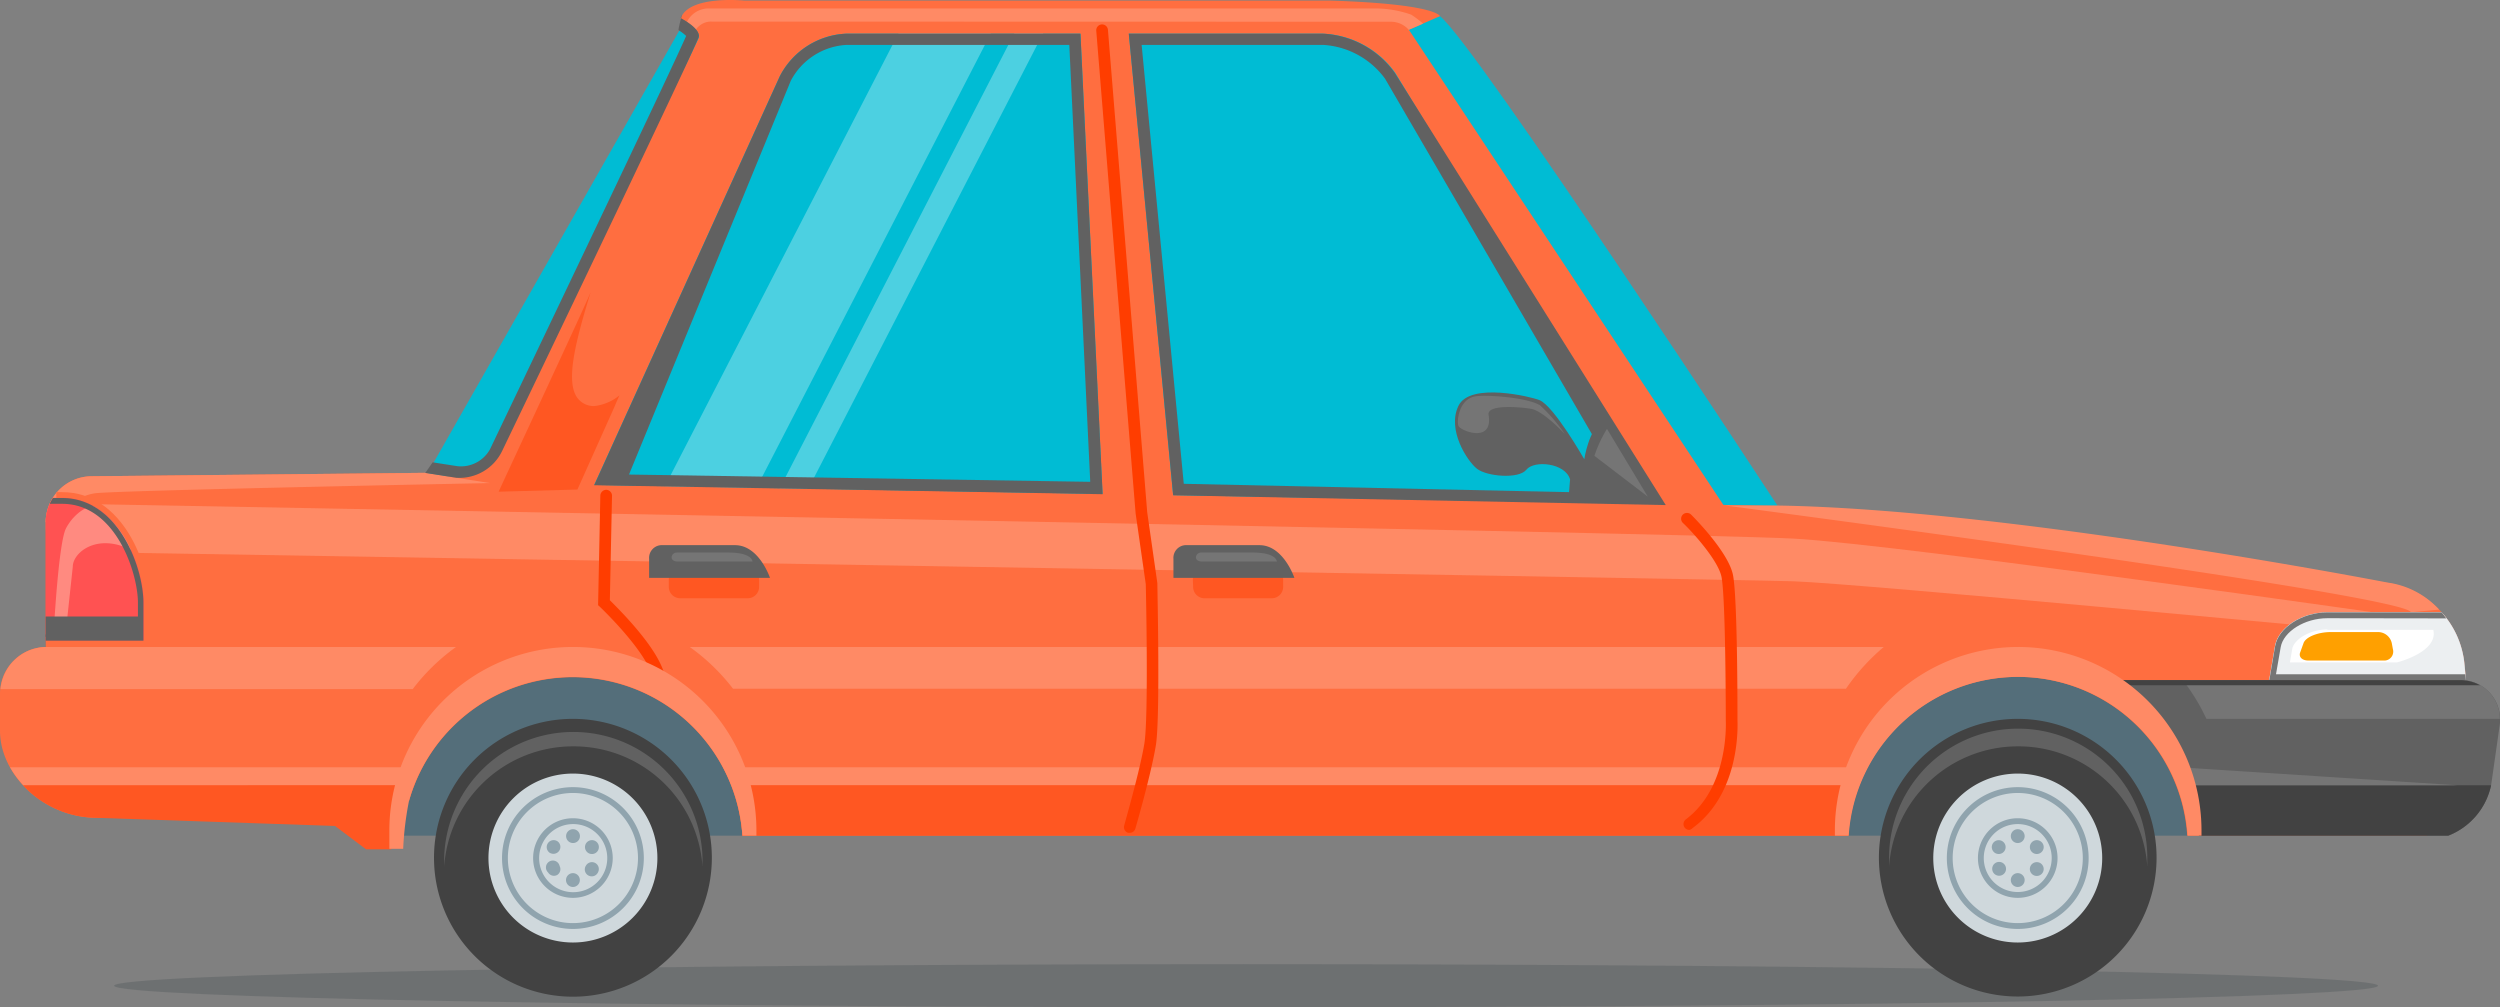 <?xml version="1.0" encoding="UTF-8"?> <svg xmlns="http://www.w3.org/2000/svg" id="Capa_1" data-name="Capa 1" viewBox="0 0 278.22 112.1"><rect x="0" y="0" width="278.22" height="112.1" fill="#808080" stroke="none"/><defs><style>.cls-1{fill:#263238;opacity:0.2;}.cls-2{fill:#546e7a;}.cls-3{fill:#b2ebf2;}.cls-4{fill:#ff6e40;}.cls-5{fill:#00bcd4;}.cls-6{opacity:0.3;}.cls-7{fill:#fff;}.cls-8{fill:#ff8a65;}.cls-9{fill:#ff5722;}.cls-10{fill:#ff3d00;}.cls-11{fill:#b0bec5;}.cls-12{fill:#eceff1;}.cls-13{fill:#616161;}.cls-14{fill:#757575;}.cls-15{fill:#ffa000;}.cls-16{fill:#424242;}.cls-17{fill:#ff5252;}.cls-18{fill:#ff8a80;}.cls-19{fill:#cfd8dc;}.cls-20{fill:#90a4ae;}</style></defs><g id="car"><path class="cls-1" d="M12.7,109.7c0,1.33,56.39,2.4,126,2.4s125.94-1.07,125.94-2.4-56.39-2.4-125.94-2.4S12.7,108.37,12.7,109.7Z"></path><g id="Car-2" data-name="Car"><path class="cls-2" d="M43.55,86.74H5.88a10.2,10.2,0,0,1-.8-3.94V59.42a5.14,5.14,0,0,1,5.19-5.1H40.09L192.64,57.6l73.13,8.57c4.27.5,8.07,3.17,8.49,7.57l1.29,13.59L270.07,93H43.55Z"></path><polygon class="cls-3" points="152.47 1.8 187.7 57.78 60.62 55.83 85.26 2.88 152.47 1.8"></polygon><polygon class="cls-4" points="122.81 57.18 130.75 57.18 125.57 3.21 120.22 3.21 122.81 57.18"></polygon><polygon class="cls-5" points="152.47 1.8 187.7 57.78 60.62 55.83 85.26 2.88 152.47 1.8"></polygon><path class="cls-5" d="M160.25,1.8c3.89,3,37.58,54.5,37.58,54.5l-9.37,1L154.74,2.88Z"></path><polygon class="cls-5" points="46.95 53.78 76.45 1.91 80.67 2.88 54.41 54.91 46.95 53.78"></polygon><g class="cls-6"><polygon class="cls-7" points="72.23 57.54 82.61 57.35 111.03 2.24 100.85 2.04 72.23 57.54"></polygon><polygon class="cls-7" points="85.25 57.3 88.51 57.19 116.76 2.41 113.61 2.29 85.25 57.3"></polygon></g><path class="cls-4" d="M45.53,89.11H7.32A10,10,0,0,1,5.08,82.8V58.13A5.15,5.15,0,0,1,10.27,53l37-.38,7.29,1.14L197.83,56.3l67.94,8.58a10.19,10.19,0,0,1,8.49,8.86l1.29,13.59L270.07,93H243.41a18.9,18.9,0,0,0-37.72,0H82.62a18.93,18.93,0,0,0-37.09-3.89Z"></path><path class="cls-8" d="M268.75,68.8s-57.27-8.21-69.16-8.86S6.92,56.05,6.92,56.05l3.35,5.4s182.19,3,189.32,3.24,64,5.62,64,5.62Z"></path><path class="cls-8" d="M192,56.26l5.81,0c25.8.4,67.94,8.58,67.94,8.58a9.48,9.48,0,0,1,5.69,3l-3.14.3C267.88,66.21,192,56.26,192,56.26Z"></path><path class="cls-4" d="M148.15.07H82.88s-6.26-.65-7.13,2c0,0,2.32,1.19,2,2.16C76.45,7.21,60,40.12,54.34,51.53c-2,.82-3.62.84-4.58,1.6a4.23,4.23,0,0,0-1.24,2.27l16.86.22L86.79,8.47a8.74,8.74,0,0,1,7.33-4.72h53.17a10.45,10.45,0,0,1,8,4.38l29.65,49L193.65,59,156.79,3.31l3.46-1.51S159.93.45,148.15.07Z"></path><path class="cls-9" d="M66.13,45.19A5.36,5.36,0,0,0,68.94,44c-.29.64-.49,1.1-.48,1.1l-4.2,9.38-8.77.24C57,51.44,64.68,35,65.73,32.53c-1.71,5.58-2.8,9.89-1.49,11.73A2.27,2.27,0,0,0,66.13,45.19Z"></path><path class="cls-10" d="M73.21,75.66a.64.64,0,0,1-.62-.46c-.91-3-5.77-7.61-5.82-7.66l-.21-.19.25-12.21a.67.67,0,0,1,.66-.63.66.66,0,0,1,.64.66L67.87,66.8c1,1,5.06,5,6,8a.63.63,0,0,1-.43.8A.63.63,0,0,1,73.21,75.66Z"></path><path class="cls-4" d="M5.19,72H63.76v3.31c-8.74,0-17.36,5.84-19.52,13.76,0,0-.27,1.21-.64,4.87H40.82l-3.54-2.54L10.37,91C4.64,90.79,0,86.09,0,81.33v-4.1A5.19,5.19,0,0,1,5.19,72Z"></path><polygon class="cls-4" points="122.81 57.18 130.75 57.18 125.57 3.21 120.22 3.21 122.81 57.18"></polygon><path class="cls-8" d="M3,87.82H3l-.19-.21Z"></path><path class="cls-8" d="M206.89,87.39H81.41a17.23,17.23,0,0,0-.91-2H207.81A19.14,19.14,0,0,0,206.89,87.39Z"></path><path class="cls-8" d="M2.6,87.39a10.77,10.77,0,0,1-1.48-2h44.7a16,16,0,0,0-1,2Z"></path><path class="cls-11" d="M252.54,75.72l.65-3.79c.36-2.09,3-3.78,5.83-3.78h12.71a10,10,0,0,1,2.53,5.59l.19,2Z"></path><path class="cls-7" d="M273.38,74.74l-.09-.91a8.92,8.92,0,0,0-2-4.71H259c-2.36,0-4.6,1.37-4.87,3l-.46,2.64Z"></path><path class="cls-12" d="M259,70.1H270.8c.57,2.48-4.05,3.62-4.05,3.62l-11.91,0,.26-1.51c.18-1,1.89-2.16,3.92-2.16Zm0-1.95c-2.86,0-5.47,1.69-5.83,3.78l-.65,3.79h21.91l-.19-2a10,10,0,0,0-2.53-5.59Z"></path><path class="cls-13" d="M278.17,80.82l-.93,6.51A7.73,7.73,0,0,1,272.46,93H244.71a18.7,18.7,0,0,0-15.3-17.31h44.31A4.37,4.37,0,0,1,278.17,80.82Z"></path><path class="cls-14" d="M242.92,75.69h30.8A4.33,4.33,0,0,1,278.2,80H245.55A22.59,22.59,0,0,0,242.92,75.69Z"></path><path class="cls-8" d="M5.08,58.13A5.15,5.15,0,0,1,10.27,53l37-.38,7.29,1.14s-41.33.81-43.93,1.13S5.08,58.13,5.08,58.13Z"></path><path class="cls-14" d="M253.19,71.93c.36-2.09,3-3.78,5.83-3.78h12.71c.18.21.34.44.51.67L259,68.8c-2.51,0-4.89,1.48-5.19,3.24l-.52,3,21.07,0,.07.69H252.54Z"></path><path class="cls-15" d="M256,72.56l.36-1c.25-.67,1.59-1.22,3.05-1.22l5.23,0a1.57,1.57,0,0,1,1.54,1.25l.12.65a1,1,0,0,1-1.05,1.27H256.9C256.18,73.51,255.77,73.09,256,72.56Z"></path><path class="cls-16" d="M276,76.26H231.63a18,18,0,0,0-2.22-.57h44.31A4.57,4.57,0,0,1,276,76.26Z"></path><path class="cls-9" d="M46.11,87.39c-.22.56-1.71,1.13-1.87,1.72,0,0-.35,1.75-.71,5.41H40.74l-3.46-2.6L10.37,91a11.26,11.26,0,0,1-7.8-3.6Z"></path><path class="cls-16" d="M277.23,87.39A7.75,7.75,0,0,1,272.46,93H244.71a18.07,18.07,0,0,0-1.21-5.61Z"></path><path class="cls-9" d="M206.89,87.39a18.35,18.35,0,0,0-1.2,5.61H82.62a18.07,18.07,0,0,0-1.21-5.61Z"></path><path class="cls-14" d="M273.48,87.39h-30a17.17,17.17,0,0,0-.9-2Z"></path><path class="cls-8" d="M63.76,72A20.42,20.42,0,0,1,84.18,92.47c0,.18,0,.35,0,.53H82.62a18.93,18.93,0,0,0-37.1-3.89,34.92,34.92,0,0,0-.65,5.35H43.33v-2A20.43,20.43,0,0,1,63.76,72Z"></path><path class="cls-8" d="M224.55,72A20.42,20.42,0,0,1,245,92.47c0,.18,0,.35,0,.53h-1.54a18.9,18.9,0,0,0-37.72,0h-1.54c0-.18,0-.35,0-.53A20.42,20.42,0,0,1,224.55,72Z"></path><path class="cls-4" d="M6.27,70.64h9.08V67.07c0-3.24-2.43-11-8.43-11H6.27v-1.3h.65c6.79,0,9.72,8.16,9.72,12.32v4.86H6.27Z"></path><path class="cls-17" d="M16,67.07v4.21H5.08V58.13a5,5,0,0,1,.81-2.73h1C13.24,55.4,16,63.18,16,67.07Z"></path><path class="cls-18" d="M8.1,63.07l-.86,8L5.94,71s.54-10.59,1.41-12.21c1-1.9,2.74-2.62,3.06-2.44a10.56,10.56,0,0,1,4.15,4.84C10.81,59.29,8.1,61.48,8.1,63.07Z"></path><path class="cls-13" d="M5.73,70.58v.06h9.62V67.07c0-3.24-2.43-11-8.43-11H5.54a5.07,5.07,0,0,1,.35-.65h1c6.32,0,9.07,7.78,9.07,11.67v4.21H5.08v-.7Z"></path><path class="cls-8" d="M45.93,76.69H.06A5.16,5.16,0,0,1,5.19,72H50.75A22.61,22.61,0,0,0,45.93,76.69Z"></path><path class="cls-8" d="M76.76,72H209.64a23.29,23.29,0,0,0-4.21,4.65H81.58A22.61,22.61,0,0,0,76.76,72Z"></path><path class="cls-10" d="M125.73,92.68l-.18,0a.65.65,0,0,1-.44-.81c0-.06,1.77-6.15,2.25-9.16s.16-17.57.15-17.71l-1.13-7.87L122,3.42a.65.65,0,1,1,1.3-.1L127.67,57l1.13,7.9c0,.68.33,14.92-.16,18s-2.21,9.07-2.29,9.32A.64.64,0,0,1,125.73,92.68Z"></path><path class="cls-10" d="M188,92.36a.65.65,0,0,1-.52-.26.66.66,0,0,1,.13-.91c4.85-3.64,4.45-10.88,4.45-11s0-13.62-.48-16c-.37-1.83-3.23-5-4.3-6a.65.65,0,0,1,0-.92.66.66,0,0,1,.92,0c.17.17,4.14,4.12,4.66,6.72s.5,15.61.5,16.17c0,.28.45,8-5,12A.68.68,0,0,1,188,92.36Z"></path><path class="cls-8" d="M79.05,2.4a2.07,2.07,0,0,0-1.61.9,4.51,4.51,0,0,0-1-.84A2.68,2.68,0,0,1,78.76.94H153a12.12,12.12,0,0,1,4.05.69,11,11,0,0,1,1.32,1l-1.59.69a2.64,2.64,0,0,0-2-.9Z"></path><path class="cls-9" d="M74.43,65.29a1.27,1.27,0,0,0,1.24,1.29h7.56a1.27,1.27,0,0,0,1.25-1.29v-.73a1.27,1.27,0,0,0-1.25-1.3H75.67a1.27,1.27,0,0,0-1.24,1.3Z"></path><path class="cls-13" d="M72.24,64.31V62.2a1.42,1.42,0,0,1,1.3-1.53H81.8c2.68,0,3.89,3.64,3.89,3.64Z"></path><path class="cls-14" d="M83.75,62.49s0-1-2.7-1H75.32c-.65,0-.92,1,.11,1Z"></path><path class="cls-9" d="M132.78,65.29A1.27,1.27,0,0,0,134,66.58h7.55a1.27,1.27,0,0,0,1.25-1.29v-.73a1.27,1.27,0,0,0-1.25-1.3H134a1.27,1.27,0,0,0-1.25,1.3Z"></path><path class="cls-13" d="M130.59,64.31V62.2a1.42,1.42,0,0,1,1.3-1.53h8.27c2.67,0,3.89,3.64,3.89,3.64Z"></path><path class="cls-14" d="M142.1,62.49s0-1-2.7-1h-5.73c-.65,0-.92,1,.11,1Z"></path><path class="cls-13" d="M174.73,53.35c-.54-1.84-4-2.16-4.86-1.08s-4.43.75-5.51-.11-3.35-4.33-2.05-7,8.1-1,9-.64c1.62.64,5,6.59,5,6.59s.54-3.46,1.94-4,5.19,8.21,5.19,8.21l-8.86-.11Z"></path><path class="cls-13" d="M86.79,8.47,66.12,54l56.59,1L120.24,3.75H94.12A8.74,8.74,0,0,0,86.79,8.47ZM70,52.81,88,9a7.47,7.47,0,0,1,6.15-4H119l2.33,48.62Z"></path><path class="cls-13" d="M147.29,3.75H125.62l4.94,51.37,54.82,1.09L155.24,8.13A10.45,10.45,0,0,0,147.29,3.75ZM127.05,5h20.24a9.2,9.2,0,0,1,6.85,3.76L181,54.91l-49.26-1.07Z"></path><path class="cls-13" d="M54.53,50C64.42,29.32,74.77,7.64,76.36,4a4.81,4.81,0,0,0-.83-.63c-.13-.08.68-2.74.22-1.36,0,0,2.32,1.19,2,2.16-1.2,2.91-15.84,33.48-21.86,46a5.27,5.27,0,0,1-5.12,3l-3.44-.54.82-1.18,2.75.43A3.7,3.7,0,0,0,54.53,50Z"></path><path class="cls-14" d="M178.84,47.73a13.74,13.74,0,0,0-1.4,3l5.94,4.54Z"></path><path class="cls-14" d="M165.66,46.16c.54,3.24-3.14,1.78-3.35,1.24s.05-3,1.89-3.29c1.15-.2,5.73.1,7.19,1a18.46,18.46,0,0,1,2.75,3.19s-2.38-2.59-3.78-2.81S165.47,45,165.66,46.16Z"></path><rect class="cls-13" x="5.08" y="68.61" width="10.59" height="2.27"></rect><path class="cls-16" d="M48.3,95.49A15.46,15.46,0,1,0,63.76,80,15.45,15.45,0,0,0,48.3,95.49Z"></path><path class="cls-13" d="M63.76,83.06a14.37,14.37,0,0,0-14.33,13.4c0-.32,0-.64,0-1a14.38,14.38,0,0,1,28.75,0c0,.33,0,.65,0,1A14.36,14.36,0,0,0,63.76,83.06Z"></path><path class="cls-19" d="M54.36,95.49a9.4,9.4,0,1,0,9.4-9.4A9.4,9.4,0,0,0,54.36,95.49Z"></path><path class="cls-20" d="M55.87,95.49a7.89,7.89,0,1,0,7.89-7.89A7.89,7.89,0,0,0,55.87,95.49Z"></path><path class="cls-19" d="M56.52,95.49a7.24,7.24,0,1,0,7.24-7.24A7.24,7.24,0,0,0,56.52,95.49Z"></path><path class="cls-20" d="M59.33,95.49a4.43,4.43,0,1,0,4.43-4.43A4.43,4.43,0,0,0,59.33,95.49Z"></path><path class="cls-19" d="M60,95.49a3.79,3.79,0,1,0,3.79-3.78A3.79,3.79,0,0,0,60,95.49Z"></path><path class="cls-20" d="M63,93.05a.77.77,0,1,0,.77-.77A.77.77,0,0,0,63,93.05Z"></path><path class="cls-20" d="M65.49,93.6a.77.77,0,0,0,.77,1.34.77.77,0,0,0-.77-1.34Z"></path><path class="cls-20" d="M66.26,96.05a.77.77,0,0,0-1.05.28.77.77,0,1,0,1.33.77A.77.77,0,0,0,66.26,96.05Z"></path><path class="cls-20" d="M64.53,97.94a.77.77,0,1,0-.77.77A.77.77,0,0,0,64.53,97.94Z"></path><path class="cls-20" d="M62,97.38a.76.76,0,0,0,.28-1A.77.77,0,1,0,61,97.1.76.76,0,0,0,62,97.38Z"></path><path class="cls-20" d="M61.25,94.94a.77.77,0,0,0,1-.29A.76.76,0,0,0,62,93.6a.77.77,0,0,0-.77,1.34Z"></path><path class="cls-16" d="M209.1,95.49A15.45,15.45,0,1,0,224.55,80,15.45,15.45,0,0,0,209.1,95.49Z"></path><path class="cls-13" d="M224.55,83.06a14.36,14.36,0,0,0-14.32,13.4c0-.32,0-.64,0-1a14.37,14.37,0,1,1,28.74,0c0,.33,0,.65,0,1A14.36,14.36,0,0,0,224.55,83.06Z"></path><path class="cls-19" d="M215.15,95.49a9.4,9.4,0,1,0,9.4-9.4A9.4,9.4,0,0,0,215.15,95.49Z"></path><path class="cls-20" d="M216.66,95.49a7.89,7.89,0,1,0,7.89-7.89A7.89,7.89,0,0,0,216.66,95.49Z"></path><path class="cls-19" d="M217.31,95.49a7.24,7.24,0,1,0,7.24-7.24A7.24,7.24,0,0,0,217.31,95.49Z"></path><path class="cls-20" d="M220.12,95.49a4.43,4.43,0,1,0,4.43-4.43A4.43,4.43,0,0,0,220.12,95.49Z"></path><path class="cls-19" d="M220.77,95.49a3.78,3.78,0,1,0,3.78-3.78A3.78,3.78,0,0,0,220.77,95.49Z"></path><path class="cls-20" d="M223.78,93.05a.77.77,0,1,0,1.54,0,.77.77,0,1,0-1.54,0Z"></path><path class="cls-20" d="M226.29,93.6a.77.77,0,0,0-.29,1.05.77.77,0,1,0,.29-1.05Z"></path><path class="cls-20" d="M227.06,96.05a.78.78,0,0,0-1.06.28.77.77,0,1,0,1.06-.28Z"></path><path class="cls-20" d="M225.32,97.94a.77.77,0,1,0-.77.77A.77.77,0,0,0,225.32,97.94Z"></path><path class="cls-20" d="M222.82,97.38a.77.77,0,1,0-.77-1.33.77.77,0,0,0,.77,1.33Z"></path><path class="cls-20" d="M222.05,94.94a.77.77,0,1,0-.28-1.06A.77.77,0,0,0,222.05,94.94Z"></path></g></g></svg> 